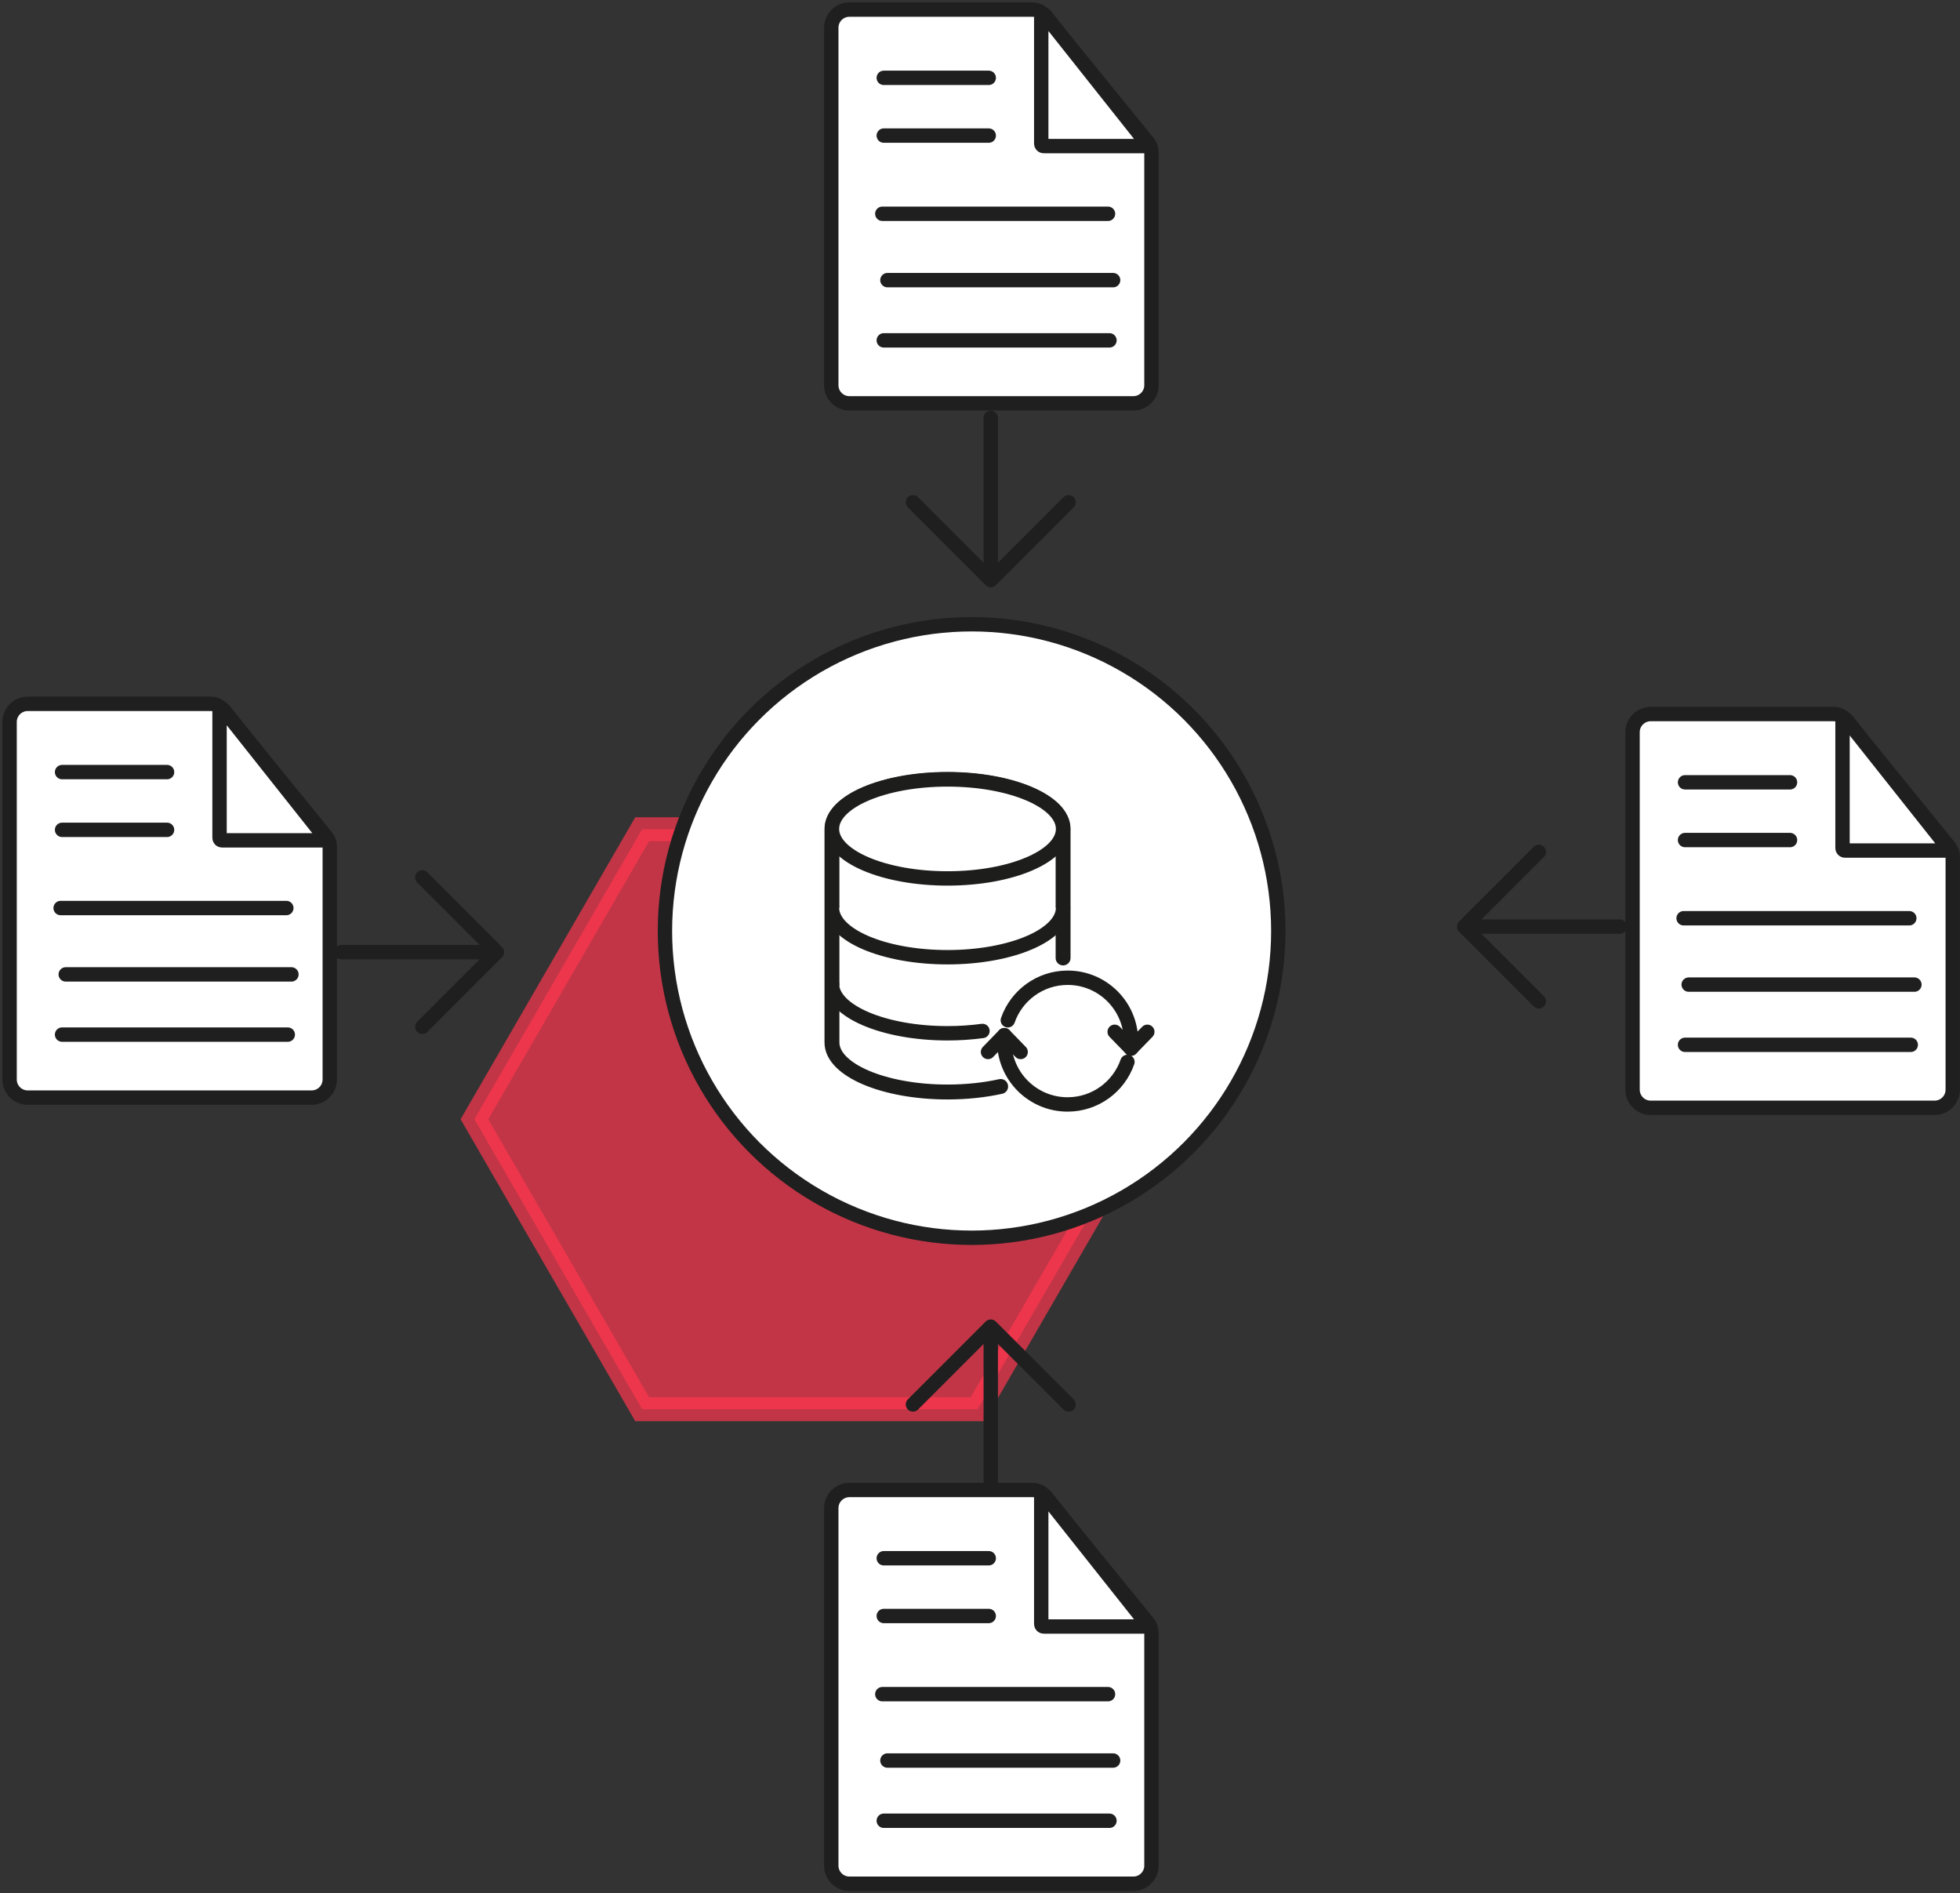 <svg width="409" height="395" viewBox="0 0 409 395" fill="none" xmlns="http://www.w3.org/2000/svg">
<rect x="0" y="0" width="409" height="395" fill="#333333" stroke="none"/>
<path opacity="0.7" d="M203.996 294H134.004L99 233.504L134.004 173H203.996L239 233.504L203.996 294Z" fill="#FF374F" stroke="#FF374F" stroke-width="5" stroke-miterlimit="10"/>
<path d="M5.786 146.84C3.696 146.84 2 148.536 2 150.626V225.204C2 227.294 3.696 228.99 5.786 228.99H65.029C67.119 228.99 68.815 227.294 68.815 225.204V176.616C68.815 175.861 68.554 175.127 68.074 174.539L46.539 148.055C45.911 147.288 44.976 146.84 43.981 146.84H5.786Z" fill="white" stroke="#1F1F1F" stroke-width="3" stroke-miterlimit="10"/>
<path d="M46.703 148.127L67.607 174.479C67.871 174.816 67.639 175.319 67.22 175.319H46.316C46.038 175.319 45.813 175.087 45.813 174.803V148.45C45.813 147.968 46.406 147.75 46.703 148.127Z" fill="white" stroke="#1F1F1F" stroke-width="3" stroke-miterlimit="10"/>
<path d="M12.953 161.08H34.86" stroke="#1F1F1F" stroke-width="3" stroke-linecap="round"/>
<path d="M12.953 173.128H34.86" stroke="#1F1F1F" stroke-width="3" stroke-linecap="round"/>
<path d="M12.65 189.44H59.749" stroke="#1F1F1F" stroke-width="3" stroke-linecap="round"/>
<path d="M13.715 203.286H60.814" stroke="#1F1F1F" stroke-width="3" stroke-linecap="round"/>
<path d="M12.953 215.846H60.052" stroke="#1F1F1F" stroke-width="3" stroke-linecap="round"/>
<path d="M344.457 148.97C342.367 148.97 340.671 150.666 340.671 152.756V227.334C340.671 229.424 342.367 231.12 344.457 231.12H403.699C405.789 231.12 407.486 229.424 407.486 227.334V178.746C407.486 177.991 407.225 177.257 406.744 176.669L385.209 150.185C384.582 149.418 383.647 148.97 382.652 148.97H344.457Z" fill="white" stroke="#1F1F1F" stroke-width="3" stroke-miterlimit="10"/>
<path d="M385.373 150.256L406.278 176.609C406.542 176.946 406.31 177.448 405.891 177.448H384.987C384.709 177.448 384.484 177.217 384.484 176.933V150.58C384.484 150.098 385.077 149.88 385.373 150.256Z" fill="white" stroke="#1F1F1F" stroke-width="3" stroke-miterlimit="10"/>
<path d="M351.624 163.21H373.53" stroke="#1F1F1F" stroke-width="3" stroke-linecap="round"/>
<path d="M351.624 175.258H373.53" stroke="#1F1F1F" stroke-width="3" stroke-linecap="round"/>
<path d="M351.321 191.57H398.42" stroke="#1F1F1F" stroke-width="3" stroke-linecap="round"/>
<path d="M352.385 205.416H399.485" stroke="#1F1F1F" stroke-width="3" stroke-linecap="round"/>
<path d="M351.624 217.976H398.723" stroke="#1F1F1F" stroke-width="3" stroke-linecap="round"/>
<path d="M177.252 2C175.162 2 173.466 3.696 173.466 5.785V80.364C173.466 82.454 175.162 84.149 177.252 84.149H236.494C238.584 84.149 240.28 82.454 240.28 80.364V31.775C240.28 31.021 240.02 30.287 239.539 29.699L218.004 3.215C217.377 2.447 216.442 2 215.447 2H177.252Z" fill="white" stroke="#1F1F1F" stroke-width="3" stroke-miterlimit="10"/>
<path d="M218.168 3.286L239.073 29.639C239.337 29.976 239.105 30.478 238.686 30.478H217.781C217.504 30.478 217.279 30.247 217.279 29.963V3.61C217.279 3.128 217.872 2.91 218.168 3.286Z" fill="white" stroke="#1F1F1F" stroke-width="3" stroke-miterlimit="10"/>
<path d="M184.418 16.239H206.325" stroke="#1F1F1F" stroke-width="3" stroke-linecap="round"/>
<path d="M184.418 28.288H206.325" stroke="#1F1F1F" stroke-width="3" stroke-linecap="round"/>
<path d="M184.115 44.6H231.214" stroke="#1F1F1F" stroke-width="3" stroke-linecap="round"/>
<path d="M185.18 58.445H232.279" stroke="#1F1F1F" stroke-width="3" stroke-linecap="round"/>
<path d="M184.418 71.006H231.517" stroke="#1F1F1F" stroke-width="3" stroke-linecap="round"/>
<path d="M177.252 310.85C175.162 310.85 173.465 312.546 173.465 314.636V389.214C173.465 391.304 175.162 393 177.252 393H236.494C238.584 393 240.28 391.304 240.28 389.214V340.626C240.28 339.871 240.02 339.137 239.539 338.549L218.004 312.065C217.377 311.298 216.442 310.85 215.447 310.85H177.252Z" fill="white" stroke="#1F1F1F" stroke-width="3" stroke-miterlimit="10"/>
<path d="M218.168 312.137L239.073 338.49C239.337 338.827 239.105 339.329 238.686 339.329H217.781C217.504 339.329 217.279 339.098 217.279 338.814V312.461C217.279 311.978 217.872 311.76 218.168 312.137Z" fill="white" stroke="#1F1F1F" stroke-width="3" stroke-miterlimit="10"/>
<path d="M184.418 325.09H206.325" stroke="#1F1F1F" stroke-width="3" stroke-linecap="round"/>
<path d="M184.418 337.138H206.325" stroke="#1F1F1F" stroke-width="3" stroke-linecap="round"/>
<path d="M184.115 353.45H231.214" stroke="#1F1F1F" stroke-width="3" stroke-linecap="round"/>
<path d="M185.18 367.295H232.279" stroke="#1F1F1F" stroke-width="3" stroke-linecap="round"/>
<path d="M184.418 379.856H231.517" stroke="#1F1F1F" stroke-width="3" stroke-linecap="round"/>
<circle cx="202.753" cy="194.233" r="63.998" fill="white" stroke="#1F1F1F" stroke-width="3"/>
<path d="M71.225 198.64H103.703M103.703 198.64L88.114 183.05M103.703 198.64L88.114 214.229" stroke="#1F1F1F" stroke-width="3" stroke-linecap="round" stroke-linejoin="round"/>
<path d="M338.004 193.315H305.526M305.526 193.315L321.115 177.725M305.526 193.315L321.115 208.904" stroke="#1F1F1F" stroke-width="3" stroke-linecap="round" stroke-linejoin="round"/>
<path d="M206.745 87.2V121.031M206.745 121.031L190.506 104.792M206.745 121.031L222.984 104.792" stroke="#1F1F1F" stroke-width="3" stroke-linecap="round" stroke-linejoin="round"/>
<path d="M206.745 310.602V276.771M206.745 276.771L222.984 293.009M206.745 276.771L190.506 293.009" stroke="#1F1F1F" stroke-width="3" stroke-linecap="round" stroke-linejoin="round"/>
<path d="M221.838 199.855V172.936C221.838 167.231 211.039 162.607 197.723 162.607C184.406 162.607 173.607 167.231 173.607 172.936V217.492C173.607 223.197 184.406 227.821 197.723 227.821C201.719 227.821 205.49 227.404 208.81 226.669" fill="white"/>
<path d="M221.838 199.855V172.936C221.838 167.231 211.039 162.607 197.723 162.607C184.406 162.607 173.607 167.231 173.607 172.936V217.492C173.607 223.197 184.406 227.821 197.723 227.821C201.719 227.821 205.49 227.404 208.81 226.669" stroke="#1D1D1B" stroke-width="3.11" stroke-miterlimit="10" stroke-linecap="round"/>
<path d="M197.723 183.264C211.041 183.264 221.838 178.64 221.838 172.936C221.838 167.231 211.041 162.607 197.723 162.607C184.404 162.607 173.607 167.231 173.607 172.936C173.607 178.64 184.404 183.264 197.723 183.264Z" fill="white" stroke="#1D1D1B" stroke-width="3" stroke-miterlimit="10" stroke-linecap="round"/>
<path d="M222.613 230.44C229.819 230.44 235.661 224.597 235.661 217.391C235.661 210.184 229.819 204.342 222.613 204.342C215.406 204.342 209.565 210.184 209.565 217.391C209.565 224.597 215.406 230.44 222.613 230.44Z" fill="white"/>
<path d="M221.838 189.374C221.838 195.08 211.039 199.703 197.723 199.703C184.406 199.703 173.607 195.08 173.607 189.374" fill="white"/>
<path d="M221.838 189.374C221.838 195.08 211.039 199.703 197.723 199.703C184.406 199.703 173.607 195.08 173.607 189.374" stroke="#1D1D1B" stroke-width="3" stroke-miterlimit="10" stroke-linecap="round"/>
<path d="M205.015 215.087C202.715 215.398 200.264 215.569 197.723 215.569C184.402 215.569 173.607 210.946 173.607 205.241" fill="white"/>
<path d="M205.015 215.087C202.715 215.398 200.264 215.569 197.723 215.569C184.402 215.569 173.607 210.946 173.607 205.241" stroke="#1D1D1B" stroke-width="3" stroke-miterlimit="10" stroke-linecap="round"/>
<path d="M236.011 217.2C236.011 217.324 236.011 217.453 236.007 217.577L236.011 217.2Z" fill="white"/>
<path d="M236.011 217.2C236.011 217.324 236.011 217.453 236.007 217.577" stroke="#1D1D1B" stroke-width="3" stroke-miterlimit="10" stroke-linecap="round"/>
<path d="M210.308 212.857C212.106 207.689 217.017 203.984 222.796 203.984C230.096 203.984 236.011 209.903 236.011 217.2" stroke="#1D1D1B" stroke-width="3" stroke-miterlimit="10" stroke-linecap="round"/>
<path d="M236.011 218.768L239.416 215.262" stroke="#1D1D1B" stroke-width="3" stroke-miterlimit="10" stroke-linecap="round"/>
<path d="M232.602 215.262L236.011 218.768" stroke="#1D1D1B" stroke-width="3" stroke-miterlimit="10" stroke-linecap="round"/>
<path d="M209.576 215.962L212.985 219.469" stroke="#1D1D1B" stroke-width="3" stroke-miterlimit="10" stroke-linecap="round"/>
<path d="M209.576 215.962L206.171 219.469" stroke="#1D1D1B" stroke-width="3" stroke-miterlimit="10" stroke-linecap="round"/>
<path d="M235.264 221.543C233.466 226.711 228.555 230.416 222.776 230.416C215.476 230.416 209.561 224.497 209.561 217.2" stroke="#1D1D1B" stroke-width="3" stroke-miterlimit="10" stroke-linecap="round"/>
</svg>
